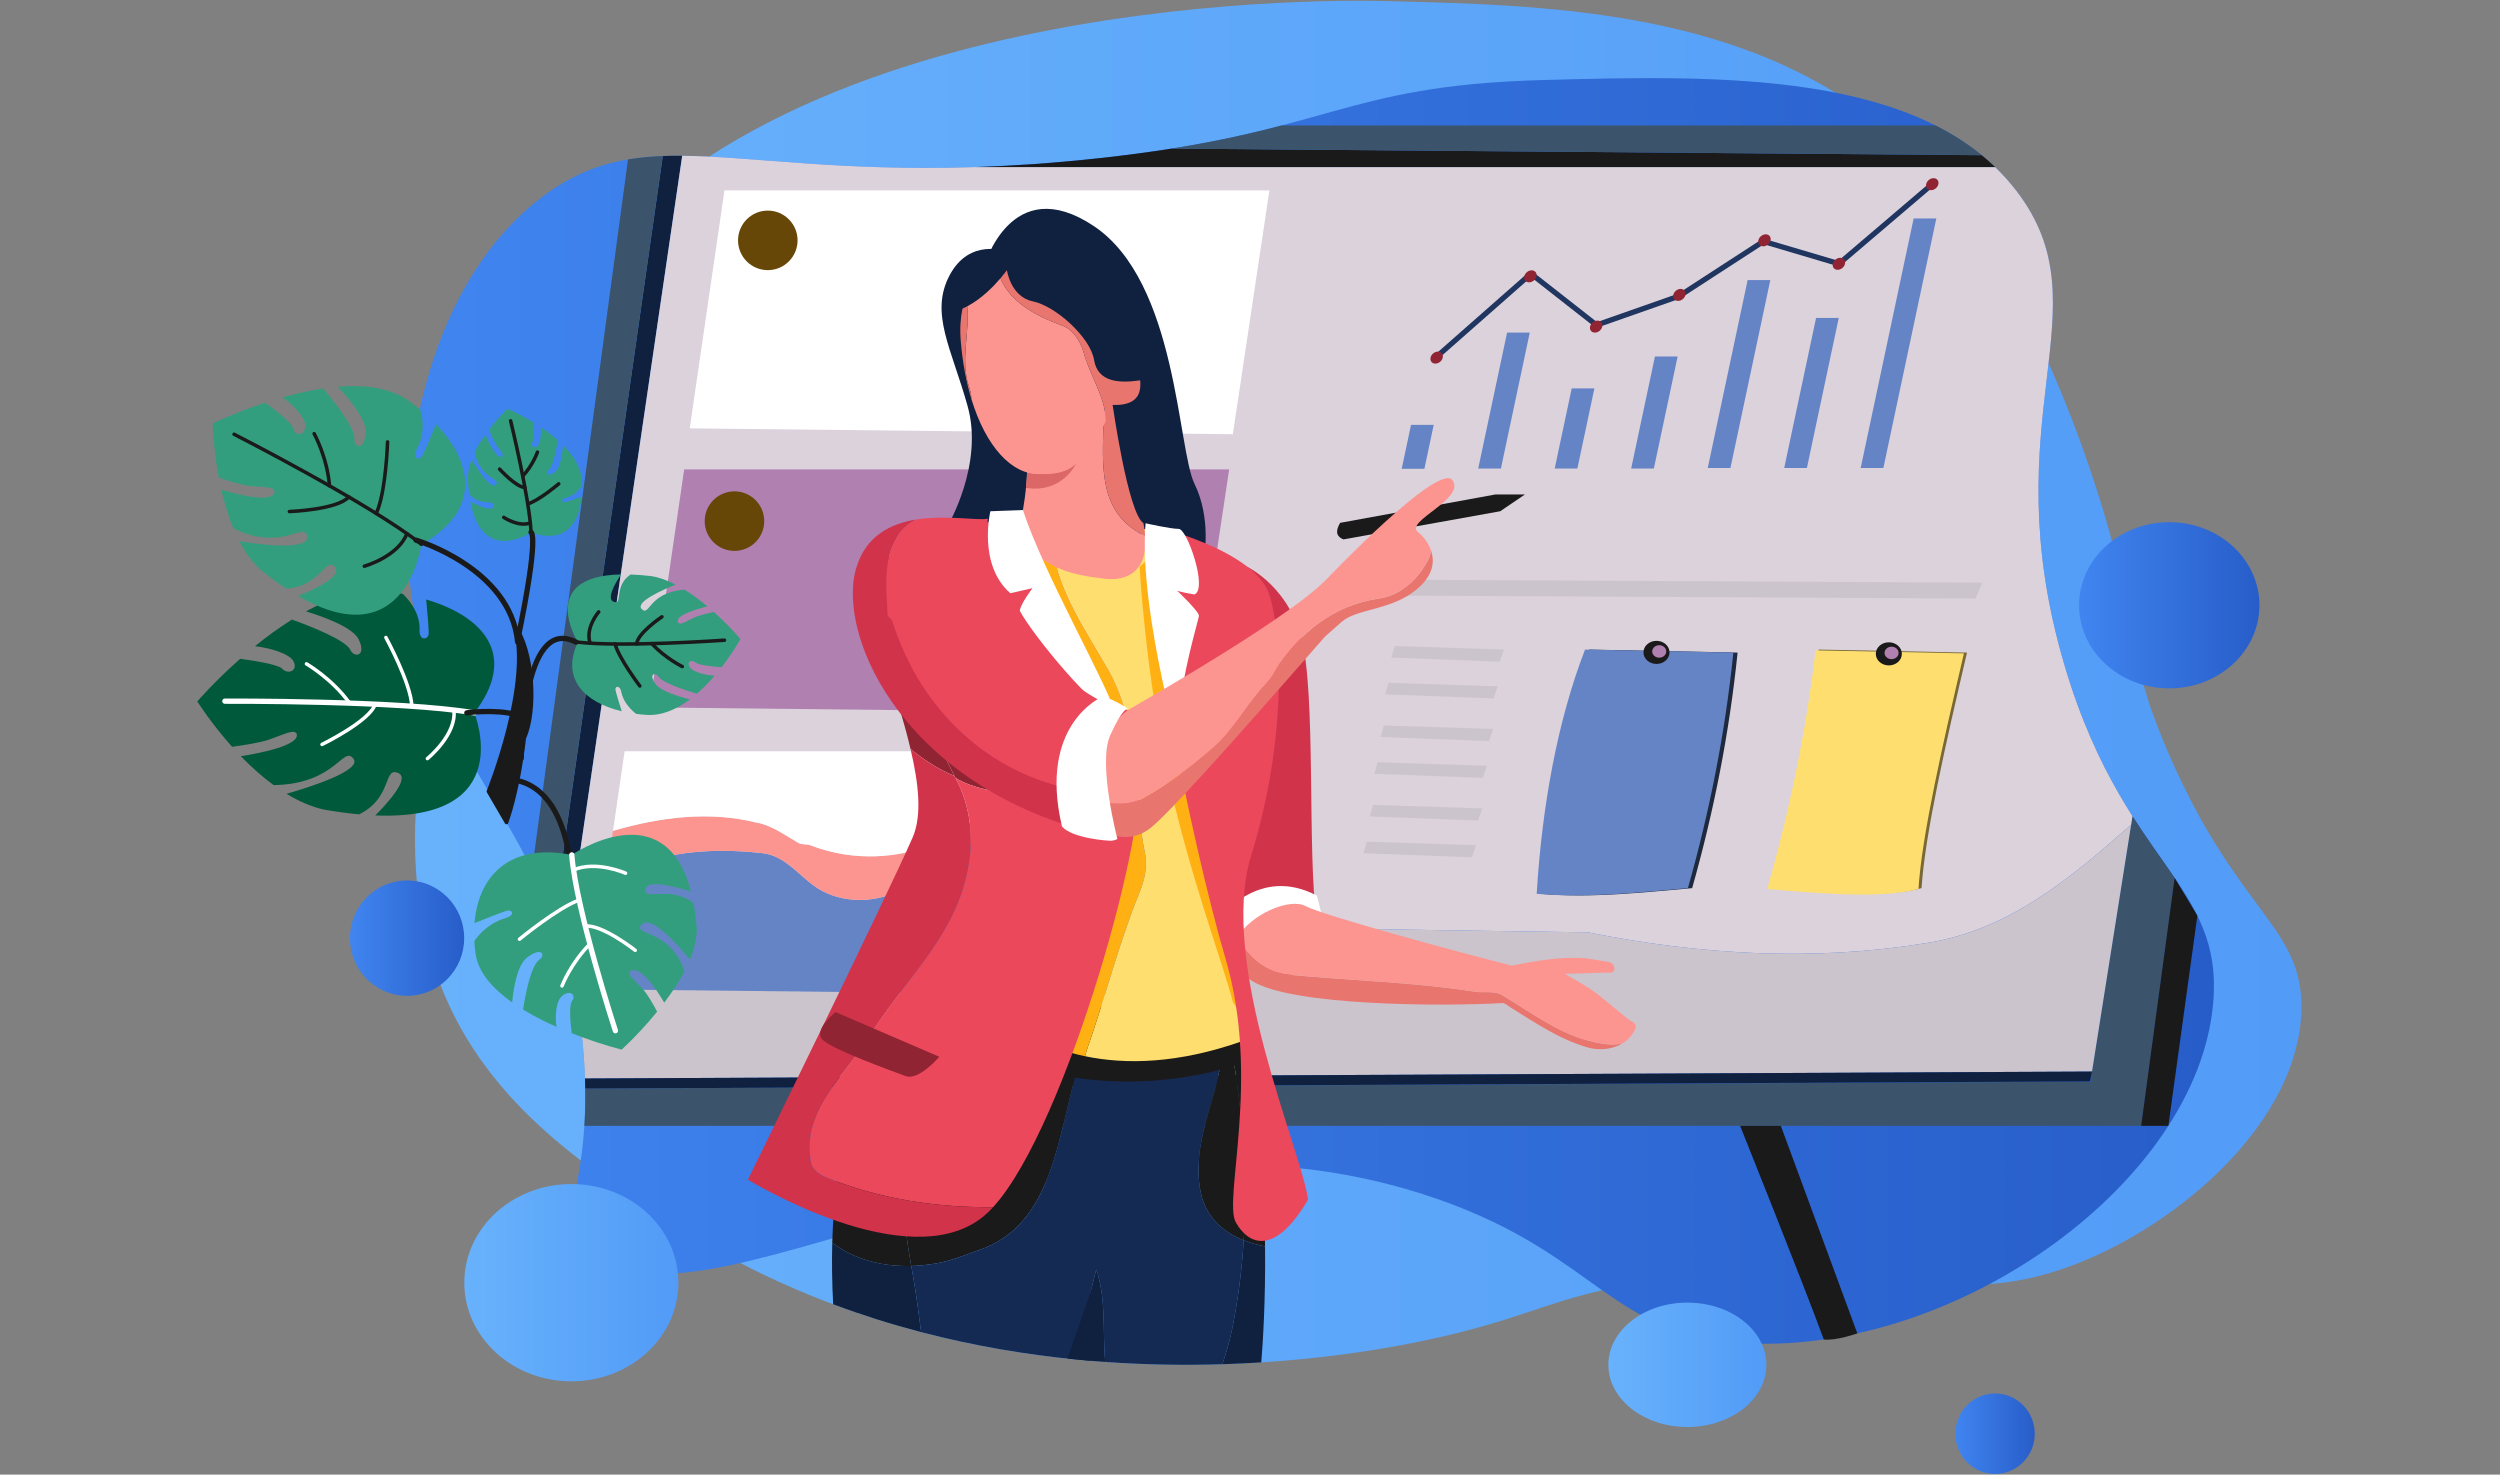 <svg width="4001" height="2360" viewBox="0 0 4001 2360" fill="none" xmlns="http://www.w3.org/2000/svg">
<rect x="0" y="0" width="4001" height="2360" fill="#808080" stroke="none"/>
<path d="M794.526 738.832C700.154 1043.07 614.924 1317.84 697.699 1556.72C767.823 1759.09 934.616 1866.71 1079.63 1960.28C1577.81 2281.73 2161.84 2171.1 2289.96 2143.23C2464.63 2105.24 2488.25 2069.66 2671.89 2046.38C3013.4 2003.08 3109.15 2103.65 3317.4 2024.85C3491.09 1959.13 3679.55 1792.66 3683.19 1615.91C3685.91 1483.95 3583.23 1462.18 3473.4 1212.35C3394.23 1032.24 3420.81 982.637 3355.06 781.879C3330.97 708.318 3240.97 433.541 3075.34 259.937C2843.32 16.759 2497.58 8.453 2214.65 1.657C2121.75 -0.575 1146.18 -12.601 864.456 539.741C843.594 580.643 827.238 633.373 794.526 738.832Z" fill="url(#paint0_linear_52_1236)"/>
<path d="M657.354 943.304C695.889 1251.57 918.367 1344.84 935.731 1714.11C944.36 1897.6 892.1 1931.41 935.731 1988.53C1089.67 2190.09 1690.14 1703.66 2303.41 1919.93C2561.77 2011.03 2576.51 2140.14 2799.65 2149.96C3134.68 2164.7 3517.17 1891.92 3541.99 1605.15C3558.69 1412.17 3398.56 1384.57 3303.95 1064.37C3185.93 664.903 3372.13 494.517 3227.3 305.675C3078.59 111.775 2751.24 120.543 2468.82 128.107C2144.85 136.784 2130.48 212.67 1758.76 253.211C1212.72 312.766 1048.24 170.337 859.077 321.817C678.327 466.56 633.532 752.735 657.354 943.304Z" fill="url(#paint1_linear_52_1236)"/>
<path d="M1060.71 249.713L886.105 1469.99C892.799 1487.48 899.02 1505.64 904.652 1524.62L1091.8 249.293C1081.17 249.205 1070.81 249.324 1060.71 249.713Z" fill="#102140"/>
<path d="M3480.26 1404.93L3438.45 1714.52L3436.26 1730.67L3434.28 1745.35L3426.66 1801.81H935.244C936.375 1784.11 936.96 1764.36 936.602 1742.15L3346.03 1731.09L3348.03 1713.1H3348.32L3412.81 1306.2C3436.87 1344.02 3460.16 1375.38 3480.26 1404.93Z" fill="#3B546B"/>
<path d="M2541.05 1492.08C2095.84 1486.41 1650.63 1473.2 1205.42 1497.74C1107.12 1503.1 1005.42 1513.56 909.969 1543.53C923.415 1593.73 932.704 1649.71 935.733 1714.1C935.922 1718.14 936.072 1722.09 936.204 1725.97L3318.22 1715.07L3348.03 1714.91L3410.63 1320C3313.76 1405.6 3214.68 1488.57 3084.36 1509.06C2901.37 1539.25 2720.27 1527.93 2541.05 1492.08Z" fill="#CCC4CC"/>
<path d="M3391.82 1271.65C3360.93 1218.32 3329.96 1152.41 3303.96 1064.38C3185.92 664.895 3372.14 494.515 3227.3 305.679C3216.83 292.039 3205.33 279.22 3192.91 267.335H1562.67C1344.85 274.6 1202.95 250.22 1091.8 249.295L904.643 1524.63C906.486 1530.83 908.261 1537.14 909.968 1543.53C1005.42 1513.56 1107.11 1503.1 1205.42 1497.74C1650.63 1473.2 2095.84 1486.41 2541.05 1492.07C2720.27 1527.93 2901.37 1539.25 3084.36 1509.06C3214.68 1488.57 3313.76 1405.6 3410.63 1320L3412.81 1306.2C3405.85 1295.26 3398.85 1283.74 3391.82 1271.65Z" fill="#DBD2DB"/>
<path d="M2232.14 1033.88L2406.99 1039.56L2400.24 1058.99L2226.76 1052.41L2232.14 1033.88Z" fill="#CCC4CC"/>
<path d="M2222.09 1092.73L2396.95 1098.41L2390.19 1117.84L2216.71 1111.26L2222.09 1092.73Z" fill="#CCC4CC"/>
<path d="M2214.81 1161L2389.67 1166.68L2382.91 1186.11L2209.43 1179.53L2214.81 1161Z" fill="#CCC4CC"/>
<path d="M2204.76 1219.85L2379.62 1225.53L2372.86 1244.96L2199.38 1238.38L2204.76 1219.85Z" fill="#CCC4CC"/>
<path d="M2197.48 1288.12L2372.34 1293.8L2365.58 1313.24L2192.1 1306.65L2197.48 1288.12Z" fill="#CCC4CC"/>
<path d="M2187.43 1346.98L2362.29 1352.66L2355.53 1372.09L2182.05 1365.5L2187.43 1346.98Z" fill="#CCC4CC"/>
<path d="M2247.64 927.834L3172.47 932.475L3161.71 957.897L2239.57 953.257L2247.64 927.834Z" fill="#CCC4CC"/>
<path d="M1159.43 304.666L1103.83 685.539L1973.05 694.969L2031.59 304.666H1159.43Z" fill="white"/>
<path d="M1094.96 751.242L1039.37 1132.12L1908.59 1141.55L1967.12 751.242H1094.96Z" fill="#B080B0"/>
<path d="M1588.38 1329.79C1554.42 1344.89 1528.01 1367.53 1495.94 1392.06C1473.31 1410.93 1446.89 1426.03 1418.6 1433.58C1390.3 1443.01 1354.46 1443.01 1324.27 1429.8C1286.54 1414.71 1263.91 1371.31 1222.4 1365.64C1156.38 1358.1 1088.46 1359.98 1024.32 1382.63C1003.85 1390.31 986.079 1401.85 968.74 1413.93L944.033 1583.19L1813.25 1592.62L1853.81 1322.19C1841.56 1317.57 1828.74 1314.69 1814.76 1314.69C1739.3 1312.81 1660.07 1301.49 1588.38 1329.79Z" fill="#6584C6"/>
<path d="M1295.98 1352.43C1290.32 1350.55 1282.77 1352.43 1277.11 1348.66C1254.47 1335.45 1233.72 1320.36 1211.08 1316.58C1134.83 1297.51 1055.89 1307.89 981.039 1329.67L968.74 1413.93C986.08 1401.85 1003.85 1390.31 1024.32 1382.63C1088.46 1359.98 1156.38 1358.1 1222.4 1365.64C1263.91 1371.31 1286.54 1414.71 1324.27 1429.8C1354.46 1443.01 1390.3 1443.01 1418.6 1433.58C1446.89 1426.03 1473.31 1410.93 1495.94 1392.06C1528.01 1367.53 1554.42 1344.89 1588.38 1329.79C1660.07 1301.49 1739.3 1312.81 1814.76 1314.69C1828.74 1314.69 1841.57 1317.57 1853.81 1322.19L1871.78 1202.32H1678.77C1676.07 1204.97 1673.6 1207.84 1671.39 1210.91C1584.61 1331.68 1437.46 1407.16 1295.98 1352.43Z" fill="#FC9590"/>
<path d="M981.037 1329.67C1055.89 1307.89 1134.82 1297.51 1211.08 1316.58C1233.72 1320.36 1254.47 1335.45 1277.11 1348.66C1282.77 1352.43 1290.31 1350.55 1295.97 1352.43C1437.46 1407.16 1584.61 1331.68 1671.38 1210.91C1673.6 1207.84 1676.07 1204.97 1678.77 1202.32H999.626L981.037 1329.67Z" fill="white"/>
<path d="M3171.51 248.392L1874.81 237.818C1840.24 243.318 1801.92 248.504 1758.76 253.212C1687.13 261.025 1622.08 265.355 1562.66 267.337H3192.91C3186.02 260.734 3178.89 254.419 3171.51 248.392Z" fill="#1A1A1A"/>
<path d="M3097.41 200.748H2051.33C1993.16 216.09 1934.24 228.463 1874.81 237.818L3171.51 248.392C3148.94 229.981 3124.12 214.205 3097.41 200.748Z" fill="#3B546B"/>
<path d="M936.205 1725.97C936.392 1731.5 936.527 1736.89 936.609 1742.15L3344.8 1730.66L3348.03 1714.92L936.205 1725.97Z" fill="#102140"/>
<path d="M1060.71 249.715C1042.05 250.336 1023.46 252.157 1005.04 255.168L851.541 1391.97C863.912 1416.71 875.585 1442.53 886.105 1470L1060.71 249.715Z" fill="#3B546B"/>
<path d="M2279.6 750.252H2243.29L2258.21 679.947H2294.52L2279.6 750.252Z" fill="#6584C6"/>
<path d="M2402.06 749.86H2365.75L2411.93 532.303H2448.24L2402.06 749.86Z" fill="#6584C6"/>
<path d="M2524.44 749.86H2488.13L2515.36 621.58H2551.67L2524.44 749.86Z" fill="#6584C6"/>
<path d="M2646.82 749.861H2610.51L2648.58 570.51H2684.89L2646.82 749.861Z" fill="#6584C6"/>
<path d="M2769.38 749H2733.07L2796.9 448.268H2833.21L2769.38 749Z" fill="#6584C6"/>
<path d="M2891.76 749.001H2855.45L2906.43 508.828H2942.74L2891.76 749.001Z" fill="#6584C6"/>
<path d="M3014.14 749.001H2977.83L3062.59 349.646H3098.9L3014.14 749.001Z" fill="#6584C6"/>
<path d="M2299.6 570.511L2450.1 438.015L2555.02 520.259L2687.25 473.831L2822.16 386.281L2942.99 422.097L3092.4 294.752" stroke="#203560" stroke-width="8.489" stroke-linecap="round" stroke-linejoin="round"/>
<path d="M2304.82 578.992C2309.37 575.164 2310.54 569.076 2307.44 565.394C2304.34 561.711 2298.15 561.829 2293.6 565.657C2289.05 569.485 2287.88 575.573 2290.98 579.255C2294.08 582.938 2300.28 582.82 2304.82 578.992Z" fill="#912433"/>
<path d="M2454.81 448.916C2459.36 445.088 2460.53 439 2457.43 435.317C2454.33 431.635 2448.13 431.753 2443.59 435.581C2439.04 439.409 2437.87 445.497 2440.97 449.179C2444.07 452.861 2450.26 452.743 2454.81 448.916Z" fill="#912433"/>
<path d="M2560.12 529.355C2564.66 525.527 2565.83 519.439 2562.73 515.757C2559.64 512.074 2553.44 512.192 2548.89 516.02C2544.35 519.848 2543.17 525.936 2546.27 529.619C2549.37 533.301 2555.57 533.183 2560.12 529.355Z" fill="#912433"/>
<path d="M2693.26 478.615C2697.81 474.787 2698.98 468.699 2695.88 465.017C2692.78 461.334 2686.59 461.452 2682.04 465.28C2677.5 469.108 2676.32 475.196 2679.42 478.878C2682.52 482.561 2688.72 482.443 2693.26 478.615Z" fill="#912433"/>
<path d="M2829.47 391.285C2834.02 387.457 2835.19 381.369 2832.09 377.686C2828.99 374.004 2822.8 374.122 2818.25 377.95C2813.7 381.778 2812.53 387.866 2815.63 391.548C2818.73 395.231 2824.93 395.113 2829.47 391.285Z" fill="#912433"/>
<path d="M2948.58 428.871C2953.13 425.043 2954.3 418.955 2951.2 415.272C2948.1 411.59 2941.9 411.708 2937.36 415.536C2932.81 419.364 2931.64 425.452 2934.74 429.134C2937.84 432.816 2944.03 432.699 2948.58 428.871Z" fill="#912433"/>
<path d="M3098.01 301.418C3102.56 297.59 3103.73 291.502 3100.63 287.819C3097.53 284.137 3091.33 284.255 3086.79 288.083C3082.24 291.911 3081.07 297.999 3084.17 301.681C3087.27 305.363 3093.47 305.245 3098.01 301.418Z" fill="#912433"/>
<path d="M1574.51 427.553C1574.51 427.553 1617.39 272.609 1750.85 362C1884.31 451.391 1884.31 718.372 1911.71 774.39C1939.12 830.408 1926.79 892.386 1926.79 892.386L1788.99 859.014L1574.51 427.553Z" fill="#102140"/>
<path d="M1610.26 402.525C1610.26 402.525 1551.87 379.879 1519.7 440.665C1487.53 501.451 1522.88 557.469 1548.69 650.436C1574.51 743.402 1517.14 840.654 1517.14 840.654L1663.88 836.762V731.484L1610.26 402.525Z" fill="#102140"/>
<path d="M1331.94 1989.25C1331.14 2019.85 1331.51 2052.54 1333.38 2087.38C1379.51 2104.63 1426.5 2119.49 1474.16 2131.92C1470.08 2100.35 1465.93 2068.37 1460.1 2035.54C1459.49 2032.38 1458.93 2029.21 1458.35 2026.04C1412.32 2027.33 1368.53 2016.1 1331.94 1989.25Z" fill="#102140"/>
<path d="M1502.41 1587.93L1425.58 1626.93C1425.58 1626.93 1338.56 1737.14 1331.94 1989.25C1368.53 2016.1 1412.32 2027.33 1458.35 2026.04C1431.47 1878.1 1435.89 1724.79 1502.41 1587.93Z" fill="#1A1A1A"/>
<path d="M1563.85 2001.57C1688.36 1961.94 1692.13 1812.87 1726.09 1705.31C1735.05 1676.64 1745.75 1647.98 1759.72 1620.93C1605.99 1601.04 1510.38 1583.88 1510.38 1583.88L1502.41 1587.93C1435.89 1724.79 1431.47 1878.1 1458.35 2026.04C1470.95 2025.66 1483.51 2024.42 1495.94 2022.33C1520.46 2018.56 1543.1 2009.12 1563.85 2001.57Z" fill="#1A1A1A"/>
<path d="M1920.4 1901.56C1910.97 1844.95 1931.72 1790.23 1946.81 1735.5C1955.89 1704.63 1952.73 1673.76 1947.43 1642.89C1878.46 1635.67 1815.29 1628.12 1759.72 1620.93C1745.75 1647.99 1735.05 1676.64 1726.09 1705.31C1692.13 1812.87 1688.36 1961.95 1563.85 2001.57C1543.1 2009.12 1520.47 2018.56 1495.94 2022.33C1483.51 2024.43 1470.95 2025.66 1458.35 2026.04C1458.92 2029.21 1459.49 2032.38 1460.1 2035.54C1465.93 2068.37 1470.08 2100.35 1474.16 2131.92C1559.82 2154.31 1643.91 2168.13 1723.83 2175.9C1734.56 2128.12 1741.89 2078.65 1754.39 2031.77C1770.89 2079.63 1764.3 2128.93 1768.7 2179.67C1831.15 2184.07 1893.78 2185.29 1956.36 2183.31C1961.87 2166.05 1967.13 2149.53 1971.33 2129.89C1981.07 2082.09 1987.45 2033.66 1990.44 1984.97C1954.71 1970.8 1926.99 1944.87 1920.4 1901.56Z" fill="#152A52"/>
<path d="M1723.83 2175.9C1738.94 2177.36 1753.9 2178.62 1768.7 2179.67C1764.3 2128.93 1770.89 2079.62 1754.39 2031.77C1741.89 2078.65 1734.56 2128.12 1723.83 2175.9Z" fill="#102140"/>
<path d="M1965.13 1644.72C1959.19 1644.11 1953.29 1643.5 1947.44 1642.89C1952.73 1673.76 1955.89 1704.63 1946.81 1735.5C1931.72 1790.23 1910.97 1844.95 1920.4 1901.56C1926.99 1944.87 1954.71 1970.8 1990.45 1984.97C1997.63 1869.87 1986.37 1757.21 1965.13 1644.72Z" fill="#1A1A1A"/>
<path d="M1965.13 1644.72C1986.37 1757.21 1997.63 1869.87 1990.44 1984.97C2001.5 1989.28 2012.93 1992.55 2024.59 1994.73C2023.47 1892.66 2014.77 1765.31 1986.03 1646.84C1979 1646.14 1972.04 1645.43 1965.13 1644.72Z" fill="#1A1A1A"/>
<path d="M1971.33 2129.89C1967.13 2149.53 1961.87 2166.05 1956.36 2183.31C1977.79 2182.64 1998.57 2181.65 2018.56 2180.38C2020.9 2151.82 2025.56 2082.65 2024.59 1994.73C2012.93 1992.55 2001.5 1989.28 1990.44 1984.97C1987.45 2033.66 1981.07 2082.09 1971.33 2129.89Z" fill="#102140"/>
<path d="M1472.31 1616.01C1472.31 1616.01 1678.07 1809.22 2012.93 1694.56C2010.8 1688.55 2011.87 1655.61 1989.04 1648.5C1867.51 1610.66 1493.17 1588.89 1493.17 1588.89L1472.31 1616.01Z" fill="#1A1A1A"/>
<path d="M1989.04 1665.94C1967.54 1427.84 1876.76 858.814 1876.76 858.814L1831.56 846.518C1831.56 846.518 1797.18 909.599 1765.82 916.658C1749.69 920.288 1714.74 899.054 1684.6 877.57C1694.38 948.95 1739.37 1012 1775.14 1075.04C1794.01 1109.01 1801.55 1141.09 1810.98 1176.94C1827.96 1239.21 1818.53 1299.6 1831.74 1361.87C1837.39 1386.4 1831.74 1409.05 1822.3 1431.69C1790.23 1510.95 1769.48 1593.97 1741.18 1675.12C1739.41 1680.1 1737.9 1685.22 1736.46 1690.37C1801.34 1703.92 1885.17 1702.65 1989.04 1665.94Z" fill="#FFDE70"/>
<path d="M1822.3 1431.69C1831.73 1409.05 1837.39 1386.4 1831.73 1361.87C1818.53 1299.6 1827.96 1239.21 1810.98 1176.94C1801.55 1141.09 1794 1109.01 1775.14 1075.04C1739.37 1012 1694.38 948.95 1684.59 877.571C1656.12 857.278 1631.93 836.762 1631.93 836.762L1586.95 861.504C1586.95 861.504 1625.95 1458.78 1564.09 1593.3C1564.09 1593.3 1619.46 1665.93 1736.46 1690.37C1737.89 1685.22 1739.4 1680.1 1741.18 1675.12C1769.48 1593.98 1790.23 1510.95 1822.3 1431.69Z" fill="#FFB114"/>
<path d="M1838.37 894.428L1823.81 906.983C1823.81 906.983 1832.07 1062.59 1866.02 1226.92C1899.97 1391.26 1957.08 1540.8 1973.06 1603.37L1998.81 1645.5L1871.78 919.314L1838.37 894.428Z" fill="#FFB114"/>
<path d="M1766.16 662.328C1747.2 677.666 1708.28 700.036 1641.63 701.289C1650.37 769.623 1632.1 840.341 1632.1 840.341C1651.96 913.443 1729.01 921.389 1767.94 926.157C1802.75 930.421 1836.9 914.943 1832.93 858.751C1827.29 855.549 1821.85 852.148 1816.64 848.598C1754.17 808.063 1765.75 729.739 1766.16 662.328Z" fill="#FC9590"/>
<path d="M1780.65 648.059C1780.65 648.059 1776.2 654.209 1766.16 662.327C1765.75 729.737 1754.17 808.062 1816.64 848.597C1821.85 852.147 1827.29 855.548 1832.92 858.749C1832.39 851.495 1831.38 844.284 1829.89 837.162C1805.27 821.27 1780.65 648.059 1780.65 648.059Z" fill="#E8766F"/>
<path d="M1722.03 742.018C1722.03 742.018 1700.67 789.849 1641.94 780.88C1644.03 764.644 1643.68 756.115 1643.68 756.115C1643.68 756.115 1697.41 767.89 1722.03 742.018Z" fill="#DB6767"/>
<path d="M1733.64 561.769C1727.98 544.786 1716.66 525.915 1697.79 520.254C1657.67 505.204 1617.57 484.21 1601.08 445.484C1590.01 458.478 1570.91 478.097 1547.91 490.294C1552.36 532.989 1536.42 575.685 1550.65 618.38C1553.06 624.944 1554.42 631.846 1554.69 638.832C1577.91 715.051 1619.64 760.214 1663.87 758.664C1717.26 756.793 1741.61 735.833 1769.75 673.604C1769.52 635.644 1743.79 600.935 1733.64 561.769Z" fill="#FC9590"/>
<path d="M1547.92 490.293C1545.45 491.602 1542.95 492.852 1540.39 493.972C1537.19 508.919 1535.98 526.023 1537.57 545.552C1540.4 580.161 1546.36 611.492 1554.69 638.831C1554.42 631.845 1553.06 624.943 1550.65 618.379C1536.42 575.684 1552.36 532.988 1547.92 490.293Z" fill="#E8766F"/>
<path d="M1824.72 608.718C1791.36 613.483 1756.81 612.062 1750.86 575.831C1744.9 539.583 1688.9 489.525 1653.15 482.386C1617.4 475.23 1611.45 432.328 1611.45 432.328C1611.45 432.328 1607.69 437.722 1601.08 445.484C1617.57 484.209 1657.67 505.203 1697.8 520.254C1716.66 525.915 1727.98 544.785 1733.64 561.768C1743.79 600.934 1769.52 635.644 1769.75 673.604C1773.3 665.749 1776.91 657.274 1780.65 648.059C1816.38 649.246 1827.11 633.747 1824.72 608.718Z" fill="#E8766F"/>
<path d="M1989.03 903.656C1989.03 903.656 2058.31 931.454 2082.52 1020.24C2106.73 1109.02 2091.83 1369.29 2107.07 1468.83C2122.31 1568.38 2063.38 1564.34 2035.59 1560.75C2007.79 1557.17 1954.54 1470.97 1953.64 1464.65C1952.74 1458.33 1989.03 903.656 1989.03 903.656Z" fill="#D1334A"/>
<path d="M1953.83 1467.94C1953.83 1467.94 2015.24 1384.53 2107.59 1433.41C2122.83 1496.09 2121.49 1475.11 2121.49 1475.11C2121.49 1475.11 1993.01 1486.77 1972.97 1544.17C1950.25 1492.15 1953.83 1467.94 1953.83 1467.94Z" fill="white"/>
<path d="M2542.94 1665.68C2492 1652.47 2450.5 1620.39 2403.34 1592.09C2390.13 1584.54 2373.15 1590.2 2356.18 1586.43C2256.19 1571.33 2161.87 1569.44 2063.77 1560.01C2025.91 1556.98 1996.57 1532.05 1980.61 1499.88C1967.47 1522.19 1969.34 1547.93 2003.58 1569.78C2066.59 1609.96 2307.9 1610.88 2406.14 1605.26C2411.21 1607.26 2416.31 1612.15 2421.3 1614.69C2458.03 1637.56 2494.72 1662.25 2536.48 1675.01C2555.75 1681.85 2579.23 1680.37 2596.62 1669.83C2580.19 1673.69 2562.4 1670.81 2542.94 1665.68Z" fill="#E8766F"/>
<path d="M2617.44 1645.75C2619.46 1636.38 2611.85 1635.63 2605.86 1631.15C2592.29 1620.39 2579.15 1609.04 2565.61 1598.18C2546.9 1582.2 2525.43 1570.68 2504.24 1558.51L2574.99 1556.47C2587.45 1558.85 2586.04 1541.75 2574.99 1539.63C2572.91 1539.23 2542.93 1534.18 2540.39 1533.94C2500.03 1530.17 2458.86 1537.54 2419.34 1545.34C2320.52 1520.32 2116.96 1464.7 2089.66 1450.16C2063.53 1436.24 2002.06 1463.48 1980.61 1499.88C1996.57 1532.05 2025.91 1556.98 2063.77 1560.01C2161.87 1569.44 2256.19 1571.33 2356.18 1586.43C2373.15 1590.2 2390.13 1584.54 2403.34 1592.09C2450.5 1620.39 2492 1652.47 2542.94 1665.68C2562.4 1670.81 2580.19 1673.69 2596.62 1669.83C2606 1664.29 2613.31 1655.84 2617.44 1645.75Z" fill="#FC9590"/>
<path d="M1841.09 840.652C1841.09 840.652 2009.9 878.991 2032.09 953.65C2054.28 1028.31 2056.3 1195.12 2002.5 1368.65C1948.71 1542.18 2083.31 1841.64 2093.39 1919.93C2040 2010.73 1998.26 1992.57 1977.78 1956.25C1957.3 1919.93 2017.97 1726.47 1961.49 1534.78C1905 1343.09 1822.32 926.206 1841.09 840.652Z" fill="#EB485C"/>
<path d="M1833.4 837.441C1833.4 837.441 1873.07 846.448 1886.52 846.448C1899.97 846.448 1933.59 943.303 1911.4 951.374C1887.86 947.338 1883.83 945.32 1883.83 945.32C1883.83 945.32 1919.44 978.951 1918.78 985.677C1918.12 992.403 1888.54 1089.47 1889.88 1137.79C1891.23 1186.11 1897.28 1237.9 1897.28 1237.9C1897.28 1237.9 1821.29 980.444 1833.4 837.441Z" fill="white"/>
<path d="M1626.11 1263.74C1584.09 1232.61 1542.07 1206.62 1498.99 1182.58C1508.01 1202.82 1517.81 1222.94 1528.01 1242.99C1528.4 1243.68 1528.77 1244.38 1529.14 1245.07C1558 1262.59 1593.61 1266.33 1626.11 1273.18C1626.11 1269.41 1628 1265.63 1626.11 1263.74Z" fill="#912433"/>
<path d="M1820.95 1224.71C1795.3 1140.34 1628.33 830.045 1628.33 830.045C1628.33 830.045 1536.85 836.264 1468.65 865.091C1464.27 878.455 1461.24 892.509 1458.21 905.209C1435.19 1003.47 1459.62 1094.23 1498.99 1182.58C1542.07 1206.62 1584.09 1232.61 1626.11 1263.75C1628 1265.63 1626.11 1269.41 1626.11 1273.18C1593.61 1266.34 1558 1262.59 1529.14 1245.07C1554.57 1291.83 1559.89 1347.58 1546.88 1401.5C1524.24 1503.4 1445.01 1571.33 1390.3 1660.02C1350.68 1724.18 1282.77 1775.13 1297.86 1860.05C1299.75 1871.37 1311.07 1878.92 1318.61 1882.69C1404.85 1918.77 1497.61 1932.66 1589.3 1932C1707.31 1803.22 1845.5 1305.45 1820.95 1224.71Z" fill="#EB485C"/>
<path d="M1499.41 1183.48C1459.8 1094.85 1435.11 1003.8 1458.21 905.21C1461.24 892.509 1464.27 878.456 1468.66 865.092C1429.76 881.534 1398.43 905.326 1395.99 939.528C1392.66 986.237 1418.76 1061.74 1440.84 1137.64C1456.55 1156.88 1477.07 1171.78 1499.41 1183.48Z" fill="#D1334A"/>
<path d="M1440.84 1137.63C1446.78 1158.06 1452.43 1178.52 1457.14 1198.44C1478.72 1216.5 1502.01 1231.24 1527.49 1241.95C1517.63 1222.54 1508.16 1203.07 1499.41 1183.48C1477.07 1171.78 1456.55 1156.88 1440.84 1137.63Z" fill="#912433"/>
<path d="M1318.61 1882.69C1311.07 1878.92 1299.75 1871.37 1297.86 1860.05C1282.77 1775.13 1350.68 1724.18 1390.3 1660.02C1445.01 1571.33 1524.24 1503.4 1546.88 1401.5C1560.08 1346.77 1554.42 1290.16 1528.01 1242.99C1527.84 1242.64 1527.66 1242.29 1527.49 1241.95C1502.01 1231.24 1478.72 1216.5 1457.14 1198.44C1470.2 1253.75 1475.99 1305.01 1460.54 1340.4C1418.85 1435.91 1196.96 1887.9 1196.96 1887.9C1196.96 1887.9 1452.47 2045.29 1573.51 1947.09C1579.13 1942.45 1584.41 1937.41 1589.3 1932C1497.61 1932.66 1404.85 1918.76 1318.61 1882.69Z" fill="#D1334A"/>
<path d="M1637.08 816.303L1584.99 818.199C1584.99 818.199 1564.43 903.619 1616.88 949.356L1652.52 941.285C1652.52 941.285 1633.2 966.172 1632.1 977.606C1653.87 1017.96 1752.04 1137.01 1787 1147.1C1775.57 1100.69 1670.68 919.762 1637.08 816.303Z" fill="white"/>
<path d="M1744.64 2177.81L1756.39 2035.87L1708.32 2174.33C1720.52 2175.63 1732.63 2176.79 1744.64 2177.81Z" fill="#102140"/>
<path d="M2543.5 1039.56C2499.25 1153.75 2474.56 1290.89 2466.1 1430.47C2546.6 1437.53 2627.27 1428.43 2708.12 1421.4C2742.9 1298.58 2767.67 1173.05 2780.86 1044.4L2543.5 1039.56Z" fill="#1F293E"/>
<path d="M2536.72 1039.56C2492.47 1153.75 2467.78 1290.89 2459.31 1430.47C2539.81 1437.53 2620.49 1428.43 2701.33 1421.4C2736.11 1298.58 2760.89 1173.05 2774.07 1044.4L2536.72 1039.56Z" fill="#6584C6"/>
<path d="M2910.64 1039.56C2896.08 1162.87 2870.64 1290.02 2833.23 1421.4C2928.68 1430.1 3020.21 1436.48 3075.25 1421.4C3080.7 1335.1 3113.84 1190.8 3147.99 1044.4L2910.64 1039.56Z" fill="#786835"/>
<path d="M2905.71 1040.84C2891.15 1164.14 2865.71 1291.29 2828.3 1422.68C2923.75 1431.37 3015.28 1437.76 3070.32 1422.68C3075.77 1336.38 3108.92 1192.07 3143.06 1045.68L2905.71 1040.84Z" fill="#FFDE70"/>
<path d="M2144.72 836.761L2393.51 791.295H2440.58L2400.91 818.199L2150.1 863.264C2140.1 859.29 2135.91 851.873 2144.72 836.761Z" fill="#1A1A1A"/>
<path d="M2205.26 958.045C2133.57 969.367 2082.64 1010.88 2043.02 1069.38C2039.25 1076.93 2033.59 1086.36 2027.93 1092.02C1997.75 1124.1 1978.88 1159.96 1948.7 1190.15C1910.97 1224.12 1873.24 1252.42 1829.85 1276.95C1804.91 1290.81 1775.91 1286.35 1747.31 1281.51C1744.47 1300.08 1742.86 1314.53 1743.85 1318.99V1314.5C1743.85 1314.5 1792.18 1362.93 1841.09 1325.26C1877.82 1296.97 2042.88 1107.25 2120.78 1018.54C2120.78 1018.54 2120.89 1018.45 2146.67 995.676C2172.55 972.807 2227.65 977.83 2269.34 941.51C2293.32 920.62 2296.22 899.378 2290.54 881.887C2288.95 888.784 2286.27 895.383 2282.6 901.434C2265.63 931.626 2237.33 954.271 2205.26 958.045Z" fill="#E8766F"/>
<path d="M2324.93 769.016C2304.79 736.156 2123.2 926.824 2123.2 926.824C2055.32 997.31 1770.75 1155.77 1770.75 1155.77C1770.75 1155.77 1754.78 1232.83 1747.31 1281.51C1775.91 1286.35 1804.91 1290.81 1829.85 1276.95C1873.24 1252.42 1910.97 1224.12 1948.7 1190.15C1978.88 1159.96 1997.74 1124.1 2027.93 1092.02C2033.59 1086.36 2039.25 1076.93 2043.02 1069.38C2082.64 1010.88 2133.57 969.368 2205.26 958.046C2237.33 954.272 2265.62 931.627 2282.6 901.435C2286.27 895.384 2288.95 888.785 2290.54 881.888C2286.34 868.967 2277.46 858.09 2268.89 850.933C2248.72 834.09 2344.65 798.919 2324.93 769.016Z" fill="#FC9590"/>
<path d="M1428.03 993.898C1426.14 990.124 1422.37 988.237 1420.48 984.463C1418.6 941.062 1412.94 897.66 1435.58 859.919C1442.98 846.592 1454.16 837.634 1467.18 831.312C1425.87 837.755 1385.98 856.992 1370.44 908.586C1336.82 1020.24 1452.47 1271.79 1781.95 1340.4C1781.47 1323.04 1774.84 1299 1769.92 1272.75C1749.84 1270.15 1729.7 1265.6 1711 1261.86C1571.4 1231.66 1469.53 1125.99 1428.03 993.898Z" fill="#D1334A"/>
<path d="M1805.13 1136.3C1740.37 1133.61 1599.06 994.681 1565.44 952.979L1581.02 830.045C1565.27 833.658 1515.27 823.815 1467.18 831.314C1454.16 837.636 1442.98 846.593 1435.57 859.921C1412.94 897.661 1418.6 941.063 1420.48 984.465C1422.37 988.239 1426.14 990.126 1428.03 993.9C1469.53 1125.99 1571.4 1231.67 1711 1261.86C1729.7 1265.6 1749.84 1270.15 1769.92 1272.75C1761.11 1225.75 1757.8 1171.69 1805.13 1136.3Z" fill="#EB485C"/>
<path d="M1763.24 1115.49C1763.24 1115.49 1661.04 1158.99 1699.59 1322.65C1715.73 1341.93 1774.9 1345.97 1779.38 1345.52C1782.49 1345.1 1785.52 1344.19 1788.35 1342.83C1788.35 1342.83 1756.71 1222.21 1776.56 1177.37C1796.42 1132.53 1805.13 1133.88 1805.13 1133.88C1805.13 1133.88 1773.59 1113.96 1763.24 1115.49Z" fill="white"/>
<path d="M1337.28 1619.74L1503.25 1691.24C1503.25 1691.24 1470.41 1729.95 1449.45 1722.18C1428.5 1714.41 1331.56 1679.58 1316.32 1663.89C1301.07 1648.19 1337.28 1619.74 1337.28 1619.74Z" fill="#912433"/>
<path d="M994.606 1108.73C997.986 1123.99 1009.41 1135.67 1018.06 1142.49C1023.5 1143.2 1029.05 1143.74 1034.71 1144.11C1059.5 1145.73 1083.21 1134.95 1104.18 1119.23C1089.46 1115.62 1057.32 1106.58 1048.86 1094.37C1037.76 1078.38 1048.07 1075.58 1053.59 1082.45C1059.3 1092.68 1097.99 1105.05 1115.38 1110.18C1125.53 1101.26 1135.01 1091.62 1143.76 1081.32C1129.44 1080.63 1110.2 1075.89 1104.78 1068.8C1097.76 1059.61 1106.34 1054.51 1113.28 1060.35C1118.37 1064.64 1142.35 1066.93 1154.73 1067.86C1165.58 1053.91 1175.47 1039.25 1184.33 1023.96C1184.79 1023.16 1185.03 1022.71 1185.03 1022.71C1171.81 1007.37 1157.6 992.915 1142.49 979.432C1132.58 981.53 1117.58 985.08 1109.67 988.821C1097.23 994.707 1089.13 1001.03 1085.37 996.329C1079.27 985.216 1113.67 975.062 1132.17 970.491C1120.54 960.636 1108.21 951.636 1095.28 943.561C1037.25 948.305 1039.78 987.774 1026.95 974.724C1015.84 963.413 1062.22 943.281 1081.3 935.642C1068.34 928.958 1055.06 923.993 1042.06 921.962C1030.11 920.586 1019.18 919.764 1009.18 919.439C981.564 937.756 997.621 968.978 982.009 963.095C969.816 958.501 984.979 932.678 993.87 919.314C858.897 922.009 924.777 1027.75 924.777 1027.75C924.575 1028.18 924.388 1028.61 924.193 1029.04C898.017 1086.77 935.713 1124.14 995.039 1138.3C991.617 1127.47 985.457 1107.61 984.942 1103.71C984.207 1098.29 992.58 1095.44 994.606 1108.73Z" fill="#339E7E"/>
<path d="M1159.43 1024.59C1159.43 1024.59 996.285 1035.95 924.771 1027.75" stroke="#1A1A1A" stroke-width="5.659" stroke-linecap="round" stroke-linejoin="round"/>
<path d="M1091.92 1066.76C1091.92 1066.76 1064.63 1053.38 1043.01 1030.06" stroke="#1A1A1A" stroke-width="5.659" stroke-linecap="round" stroke-linejoin="round"/>
<path d="M1059.33 987.125C1059.33 987.125 1019.88 1013.57 1018.99 1030.55" stroke="#1A1A1A" stroke-width="5.659" stroke-linecap="round" stroke-linejoin="round"/>
<path d="M1023.95 1097.87C1023.95 1097.87 990.142 1053.21 984.4 1030.67" stroke="#1A1A1A" stroke-width="5.659" stroke-linecap="round" stroke-linejoin="round"/>
<path d="M958.139 979.273C958.139 979.273 936.036 1005.02 944.459 1029.41" stroke="#1A1A1A" stroke-width="5.659" stroke-linecap="round" stroke-linejoin="round"/>
<path d="M616.969 946.189C626.418 947.346 635.623 948.759 644.583 950.426C656.66 962.065 671.59 981.644 671.51 1006.07C669.887 1027.23 685.172 1023.59 685.991 1014.96C686.602 1008.76 683.719 976.794 682.037 959.362C777.98 987.926 827.737 1051.42 759.111 1140.91C759.111 1140.91 830.583 1314.42 600.619 1305.01C620.789 1284.83 656.343 1245.61 637.411 1237.13C613.172 1226.27 628.515 1277.16 574.694 1303.27C557.868 1301.74 539.6 1299.31 519.891 1295.96C498.604 1291.44 477.98 1282.26 458.547 1270.41C493.813 1260.28 580.154 1233.21 565.608 1214.24C548.82 1192.35 538.085 1254.88 437.846 1256.5C418.736 1242.49 401.105 1226.38 385.522 1210.27C418.649 1204.93 480.867 1192.39 474.745 1174.24C470.168 1166.44 454.019 1175.6 430.677 1183.63C415.84 1188.73 389.034 1192.81 371.426 1195.12C337.062 1156.77 315.754 1122.52 315.754 1122.52C315.754 1122.52 342.974 1090.9 384.35 1054.36C404.995 1057.07 444.794 1063.12 451.793 1070.4C461.334 1080.31 477.841 1073.13 469.43 1057.92C462.944 1046.18 432.101 1036.76 408.083 1034.23C426.906 1018.82 446.651 1004.57 467.207 991.568C494.755 1001.41 555.664 1024.84 561.452 1041.57C568.201 1052.97 586.748 1049.58 574.017 1023.24C564.315 1003.12 513.255 985.593 489.653 978.42C531.202 955.729 575.529 941.128 616.969 946.189Z" fill="#00593B"/>
<path d="M359.895 1122.16C359.895 1122.16 640.941 1120.74 759.118 1140.91" stroke="white" stroke-width="8.489" stroke-linecap="round" stroke-linejoin="round"/>
<path d="M490.465 1062.44C490.465 1062.44 531.652 1086.32 559.454 1125.3" stroke="white" stroke-width="5.659" stroke-linecap="round" stroke-linejoin="round"/>
<path d="M515.416 1191.4C515.416 1191.4 592.406 1153.67 600.372 1126.96" stroke="white" stroke-width="5.659" stroke-linecap="round" stroke-linejoin="round"/>
<path d="M617.592 1020.24C617.592 1020.24 657.934 1094.12 659.087 1130.27" stroke="white" stroke-width="5.659" stroke-linecap="round" stroke-linejoin="round"/>
<path d="M684.061 1214.02C684.061 1214.02 731.355 1175.64 726.36 1136.29" stroke="white" stroke-width="5.659" stroke-linecap="round" stroke-linejoin="round"/>
<path d="M653.611 641.159C660.382 645.963 666.847 650.897 673.008 655.959C677.019 671.135 679.605 694.513 668.384 716.201C657.456 734.38 670.927 737.249 675.503 729.9C678.811 724.625 691.191 695.044 697.858 678.869C758.922 742.601 768.344 818.95 674.439 871.122C674.439 871.122 650.362 1053.99 477.009 953.763C501.815 943.867 547.199 923.195 536.451 908.089C522.689 888.746 511.287 940.135 457.779 941.855C445.477 933.777 432.488 924.355 418.782 913.463C404.404 900.938 392.665 884.538 383.072 866.228C414.941 871.313 494.011 881.726 491.445 859.041C488.478 832.868 451.609 884.196 373.435 845.588C365.072 825.499 358.814 804.128 354.138 783.573C382.169 792.058 435.965 805.758 439.53 787.167C439.557 778.407 422.898 780.098 401.197 777.914C387.403 776.526 364.83 769.449 350.172 764.467C341.149 716.635 340.34 677.66 340.34 677.66C340.34 677.66 375.818 660.408 424.48 644.439C439.189 655.099 467.17 676.377 469.251 685.646C472.092 698.274 488.124 698.483 488.579 681.591C488.931 668.563 469.41 647.863 452.015 636.012C472.773 630.149 494.944 624.998 517.182 621.691C533.964 641.452 570.309 686.624 567.14 703.808C567.142 716.646 583.018 721.043 585.221 692.529C586.919 670.76 555.485 634.772 540.53 618.964C582.996 615.381 623.911 620.103 653.611 641.159Z" fill="#339E7E"/>
<path d="M374.607 694.969C374.607 694.969 592.367 805.98 674.444 871.127" stroke="#1A1A1A" stroke-width="5.659" stroke-linecap="round" stroke-linejoin="round"/>
<path d="M502.762 694.02C502.762 694.02 523.669 731.708 527.331 777.487" stroke="#1A1A1A" stroke-width="5.659" stroke-linecap="round" stroke-linejoin="round"/>
<path d="M463.107 818.677C463.107 818.677 539.825 815.876 558.185 795.303" stroke="#1A1A1A" stroke-width="5.659" stroke-linecap="round" stroke-linejoin="round"/>
<path d="M620.256 707.266C620.256 707.266 617.658 789.095 602.029 821.706" stroke="#1A1A1A" stroke-width="5.659" stroke-linecap="round" stroke-linejoin="round"/>
<path d="M583.049 906.171C583.049 906.171 637.124 890.927 651.245 853.938" stroke="#1A1A1A" stroke-width="5.659" stroke-linecap="round" stroke-linejoin="round"/>
<path d="M906.805 796.304C918.788 793.267 926.823 784.219 931.263 777.427C931.144 773.264 930.871 769.025 930.445 764.712C928.58 745.795 916.772 728.078 901.288 712.604C900.246 723.918 897.006 748.647 888.159 755.458C876.577 764.387 872.971 756.632 877.855 752.22C885.447 747.563 890.548 717.747 892.486 704.356C883.897 696.881 874.839 689.962 865.368 683.641C866.644 694.555 865.259 709.346 860.185 713.684C853.607 719.308 848.355 712.929 852.215 707.473C855.05 703.471 853.841 685.153 853.006 675.705C840.264 667.871 827.07 660.796 813.495 654.515C812.779 654.191 812.389 654.02 812.389 654.02C801.649 664.497 791.702 675.759 782.63 687.71C785.608 695.188 790.422 706.499 794.48 712.402C800.865 721.689 807.047 727.661 803.706 730.66C795.447 735.645 782.771 709.776 776.679 695.835C770.161 704.973 764.415 714.639 759.5 724.731C770.805 768.746 802.594 765.616 793.622 775.775C785.844 784.578 763.514 749.896 754.851 735.613C751.075 745.677 748.739 755.929 748.754 765.888C749.167 775.022 749.902 783.368 750.919 790.982C769.366 811.44 792.709 798.27 789.926 810.329C787.752 819.748 764.796 808.996 752.782 802.638C772.291 905.265 849.875 851.91 849.875 851.91C850.252 852.051 850.624 852.18 850.998 852.315C901.327 870.474 926.895 840.65 930.81 795.073C922.438 798.008 907.067 803.3 903.96 803.811C899.642 804.536 896.254 798.251 906.805 796.304Z" fill="#339E7E"/>
<path d="M817.197 673.445C817.197 673.445 847.369 797.245 849.874 851.913" stroke="#1A1A1A" stroke-width="5.659" stroke-linecap="round" stroke-linejoin="round"/>
<path d="M860.174 723.531C860.174 723.531 852.786 744.704 836.586 761.872" stroke="#1A1A1A" stroke-width="5.659" stroke-linecap="round" stroke-linejoin="round"/>
<path d="M799.559 750.76C799.559 750.76 826.134 779.976 840.067 780.13" stroke="#1A1A1A" stroke-width="5.659" stroke-linecap="round" stroke-linejoin="round"/>
<path d="M894.202 774.303C894.202 774.303 862.204 801.393 844.6 806.449" stroke="#1A1A1A" stroke-width="5.659" stroke-linecap="round" stroke-linejoin="round"/>
<path d="M806.15 828C806.15 828 829.931 844.035 848.701 836.882" stroke="#1A1A1A" stroke-width="5.659" stroke-linecap="round" stroke-linejoin="round"/>
<path d="M849.875 851.91C849.875 851.91 863.818 853.938 828.498 1024.27" stroke="#1A1A1A" stroke-width="8.489" stroke-linecap="round" stroke-linejoin="round"/>
<path d="M665.791 864.463C665.791 864.463 816.911 909.127 828.498 1027.45" stroke="#1A1A1A" stroke-width="8.489" stroke-linecap="round" stroke-linejoin="round"/>
<path d="M747.145 1140.91C750.861 1139.57 814.454 1133.81 835.494 1148.7" stroke="#1A1A1A" stroke-width="8.489" stroke-linecap="round" stroke-linejoin="round"/>
<path d="M781.602 1266.64C781.602 1266.64 851.694 1092.63 823.43 1001.28C853.545 1039.23 859.1 1137.66 839.076 1181.03C828.499 1271.54 810.566 1316.37 810.566 1316.37L781.602 1266.64Z" fill="#1A1A1A" stroke="#1A1A1A" stroke-width="5.659" stroke-linecap="round" stroke-linejoin="round"/>
<path d="M790.535 1249.87C790.535 1249.87 895.746 1216.15 914.413 1394.77" stroke="#1A1A1A" stroke-width="8.489" stroke-linecap="round" stroke-linejoin="round"/>
<path d="M761.1 1526.37C760.127 1519.49 759.45 1512.7 759.068 1506C767.485 1494.08 782.827 1477.74 806.067 1470.26C826.554 1464.85 819.738 1455.43 811.351 1457.52C805.316 1459.01 775.553 1470.86 759.346 1477.4C765.45 1402.37 814.908 1348.45 915.063 1368.22C915.063 1368.22 1064.37 1265.38 1105.9 1427C1082.28 1419.31 1037.19 1406.86 1033.28 1422.54C1028.27 1442.62 1073.29 1416.34 1109.93 1445.44C1112.34 1458.69 1114.04 1472.07 1115.01 1485.51C1115.39 1501.6 1111.19 1518.66 1104.18 1535.73C1086.81 1514.51 1042.12 1463.27 1027.27 1479.16C1010.14 1497.5 1071.96 1485.62 1095.49 1554.31C1086.37 1571.82 1074.92 1588.96 1063.02 1604.68C1050.67 1583.46 1025.09 1544.39 1009.17 1554.21C1002.77 1559.77 1015.02 1568.09 1027.77 1581.73C1035.88 1590.4 1045.65 1607.64 1051.71 1619.08C1034.17 1640.62 1015.19 1660.93 994.892 1679.89C967.778 1672.68 941.108 1663.89 915.018 1653.57C913.067 1638.48 910.083 1609.15 915.468 1602.07C922.8 1592.43 912.35 1583.25 899.728 1593.75C889.992 1601.84 887.803 1626.04 890.663 1643.4C872.659 1635.42 854.24 1626.18 837.122 1615.74C840.437 1593.69 849.351 1544.43 863.98 1535.28C873.343 1527.1 866.051 1515.35 843.796 1532.26C826.795 1545.16 821.333 1585.8 819.693 1604.3C788.996 1582.62 765.382 1556.53 761.1 1526.37Z" fill="#339E7E"/>
<path d="M984.858 1649.54C984.858 1649.54 921.824 1456 915.064 1368.21" stroke="white" stroke-width="8.489" stroke-linecap="round" stroke-linejoin="round"/>
<path d="M899.414 1577.83C899.414 1577.83 913.078 1542.04 944.048 1510.83" stroke="white" stroke-width="5.659" stroke-linecap="round" stroke-linejoin="round"/>
<path d="M1016.56 1520.85C1016.56 1520.85 963.787 1479.34 936.639 1482.08" stroke="white" stroke-width="5.659" stroke-linecap="round" stroke-linejoin="round"/>
<path d="M831.377 1503.1C831.377 1503.1 892.782 1452.48 926.904 1440.53" stroke="white" stroke-width="5.659" stroke-linecap="round" stroke-linejoin="round"/>
<path d="M1001.07 1397.47C1001.07 1397.47 954.187 1376.66 917.867 1392.24" stroke="white" stroke-width="5.659" stroke-linecap="round" stroke-linejoin="round"/>
<path d="M834.182 1213.35C834.182 1213.35 834.511 982.161 921.824 1027.65" stroke="#1A1A1A" stroke-width="8.489" stroke-linecap="round" stroke-linejoin="round"/>
<path d="M3426.66 1801.81H3470.26L3516.67 1465.48L3480.25 1404.93L3426.66 1801.81Z" fill="#1A1A1A"/>
<path d="M2850.08 1801.81L2972.46 2133.92C2972.46 2133.92 2938.83 2146.02 2918.78 2143.73C2887.96 2058.93 2784.86 1801.81 2784.86 1801.81H2850.08Z" fill="#1A1A1A"/>
<path d="M2651.05 1062.58C2662.56 1062.58 2671.89 1054.3 2671.89 1044.08C2671.89 1033.87 2662.56 1025.59 2651.05 1025.59C2639.53 1025.59 2630.2 1033.87 2630.2 1044.08C2630.2 1054.3 2639.53 1062.58 2651.05 1062.58Z" fill="#1A1A1A"/>
<path d="M2655.42 1052.55C2661.63 1052.55 2666.66 1048.08 2666.66 1042.57C2666.66 1037.06 2661.63 1032.59 2655.42 1032.59C2649.21 1032.59 2644.17 1037.06 2644.17 1042.57C2644.17 1048.08 2649.21 1052.55 2655.42 1052.55Z" fill="#B080B0"/>
<path d="M3022.89 1064.93C3034.4 1064.93 3043.73 1056.65 3043.73 1046.44C3043.73 1036.22 3034.4 1027.94 3022.89 1027.94C3011.38 1027.94 3002.04 1036.22 3002.04 1046.44C3002.04 1056.65 3011.38 1064.93 3022.89 1064.93Z" fill="#1A1A1A"/>
<path d="M3027.26 1054.9C3033.47 1054.9 3038.5 1050.43 3038.5 1044.92C3038.5 1039.41 3033.47 1034.95 3027.26 1034.95C3021.05 1034.95 3016.02 1039.41 3016.02 1044.92C3016.02 1050.43 3021.05 1054.9 3027.26 1054.9Z" fill="#B080B0"/>
<path d="M2700.47 2283.77C2770.31 2283.77 2826.92 2239.21 2826.92 2184.24C2826.92 2129.26 2770.31 2084.7 2700.47 2084.7C2630.63 2084.7 2574.02 2129.26 2574.02 2184.24C2574.02 2239.21 2630.63 2283.77 2700.47 2283.77Z" fill="url(#paint2_linear_52_1236)"/>
<path d="M651.466 1593.75C701.947 1593.75 742.871 1552.4 742.871 1501.4C742.871 1450.39 701.947 1409.04 651.466 1409.04C600.984 1409.04 560.061 1450.39 560.061 1501.4C560.061 1552.4 600.984 1593.75 651.466 1593.75Z" fill="url(#paint3_linear_52_1236)"/>
<path d="M3192.91 2358.95C3227.97 2358.95 3256.39 2330.11 3256.39 2294.53C3256.39 2258.95 3227.97 2230.11 3192.91 2230.11C3157.85 2230.11 3129.43 2258.95 3129.43 2294.53C3129.43 2330.11 3157.85 2358.95 3192.91 2358.95Z" fill="url(#paint4_linear_52_1236)"/>
<path d="M914.413 2210.68C1009.03 2210.68 1085.73 2140 1085.73 2052.81C1085.73 1965.62 1009.03 1894.94 914.413 1894.94C819.796 1894.94 743.094 1965.62 743.094 2052.81C743.094 2140 819.796 2210.68 914.413 2210.68Z" fill="url(#paint5_linear_52_1236)"/>
<path d="M3471.66 1101.67C3551.37 1101.67 3615.99 1042.12 3615.99 968.673C3615.99 895.222 3551.37 835.678 3471.66 835.678C3391.96 835.678 3327.34 895.222 3327.34 968.673C3327.34 1042.12 3391.96 1101.67 3471.66 1101.67Z" fill="url(#paint6_linear_52_1236)"/>
<path d="M1228.79 432.329C1255.1 432.329 1276.42 410.998 1276.42 384.685C1276.42 358.372 1255.1 337.041 1228.79 337.041C1202.49 337.041 1181.16 358.372 1181.16 384.685C1181.16 410.998 1202.49 432.329 1228.79 432.329Z" fill="#664708"/>
<path d="M1175.44 881.65C1201.75 881.65 1223.07 860.319 1223.07 834.005C1223.07 807.692 1201.75 786.361 1175.44 786.361C1149.14 786.361 1127.81 807.692 1127.81 834.005C1127.81 860.319 1149.14 881.65 1175.44 881.65Z" fill="#664708"/>
<defs>
<linearGradient id="paint0_linear_52_1236" x1="664.188" y1="1092.73" x2="3683.25" y2="1092.73" gradientUnits="userSpaceOnUse">
<stop stop-color="#68B2FC"/>
<stop offset="1" stop-color="#529BF7"/>
</linearGradient>
<linearGradient id="paint1_linear_52_1236" x1="651.465" y1="1137.79" x2="3543.2" y2="1137.79" gradientUnits="userSpaceOnUse">
<stop stop-color="#4085F0"/>
<stop offset="1" stop-color="#275DC9"/>
</linearGradient>
<linearGradient id="paint2_linear_52_1236" x1="2574.02" y1="2184.24" x2="2826.92" y2="2184.24" gradientUnits="userSpaceOnUse">
<stop stop-color="#68B2FC"/>
<stop offset="1" stop-color="#529BF7"/>
</linearGradient>
<linearGradient id="paint3_linear_52_1236" x1="560.061" y1="1501.4" x2="742.871" y2="1501.4" gradientUnits="userSpaceOnUse">
<stop stop-color="#4085F0"/>
<stop offset="1" stop-color="#275DC9"/>
</linearGradient>
<linearGradient id="paint4_linear_52_1236" x1="3129.43" y1="2294.53" x2="3256.39" y2="2294.53" gradientUnits="userSpaceOnUse">
<stop stop-color="#4085F0"/>
<stop offset="1" stop-color="#275DC9"/>
</linearGradient>
<linearGradient id="paint5_linear_52_1236" x1="743.094" y1="2052.81" x2="1085.73" y2="2052.81" gradientUnits="userSpaceOnUse">
<stop stop-color="#68B2FC"/>
<stop offset="1" stop-color="#529BF7"/>
</linearGradient>
<linearGradient id="paint6_linear_52_1236" x1="3327.34" y1="968.673" x2="3615.99" y2="968.673" gradientUnits="userSpaceOnUse">
<stop stop-color="#4085F0"/>
<stop offset="1" stop-color="#275DC9"/>
</linearGradient>
</defs>
</svg>
